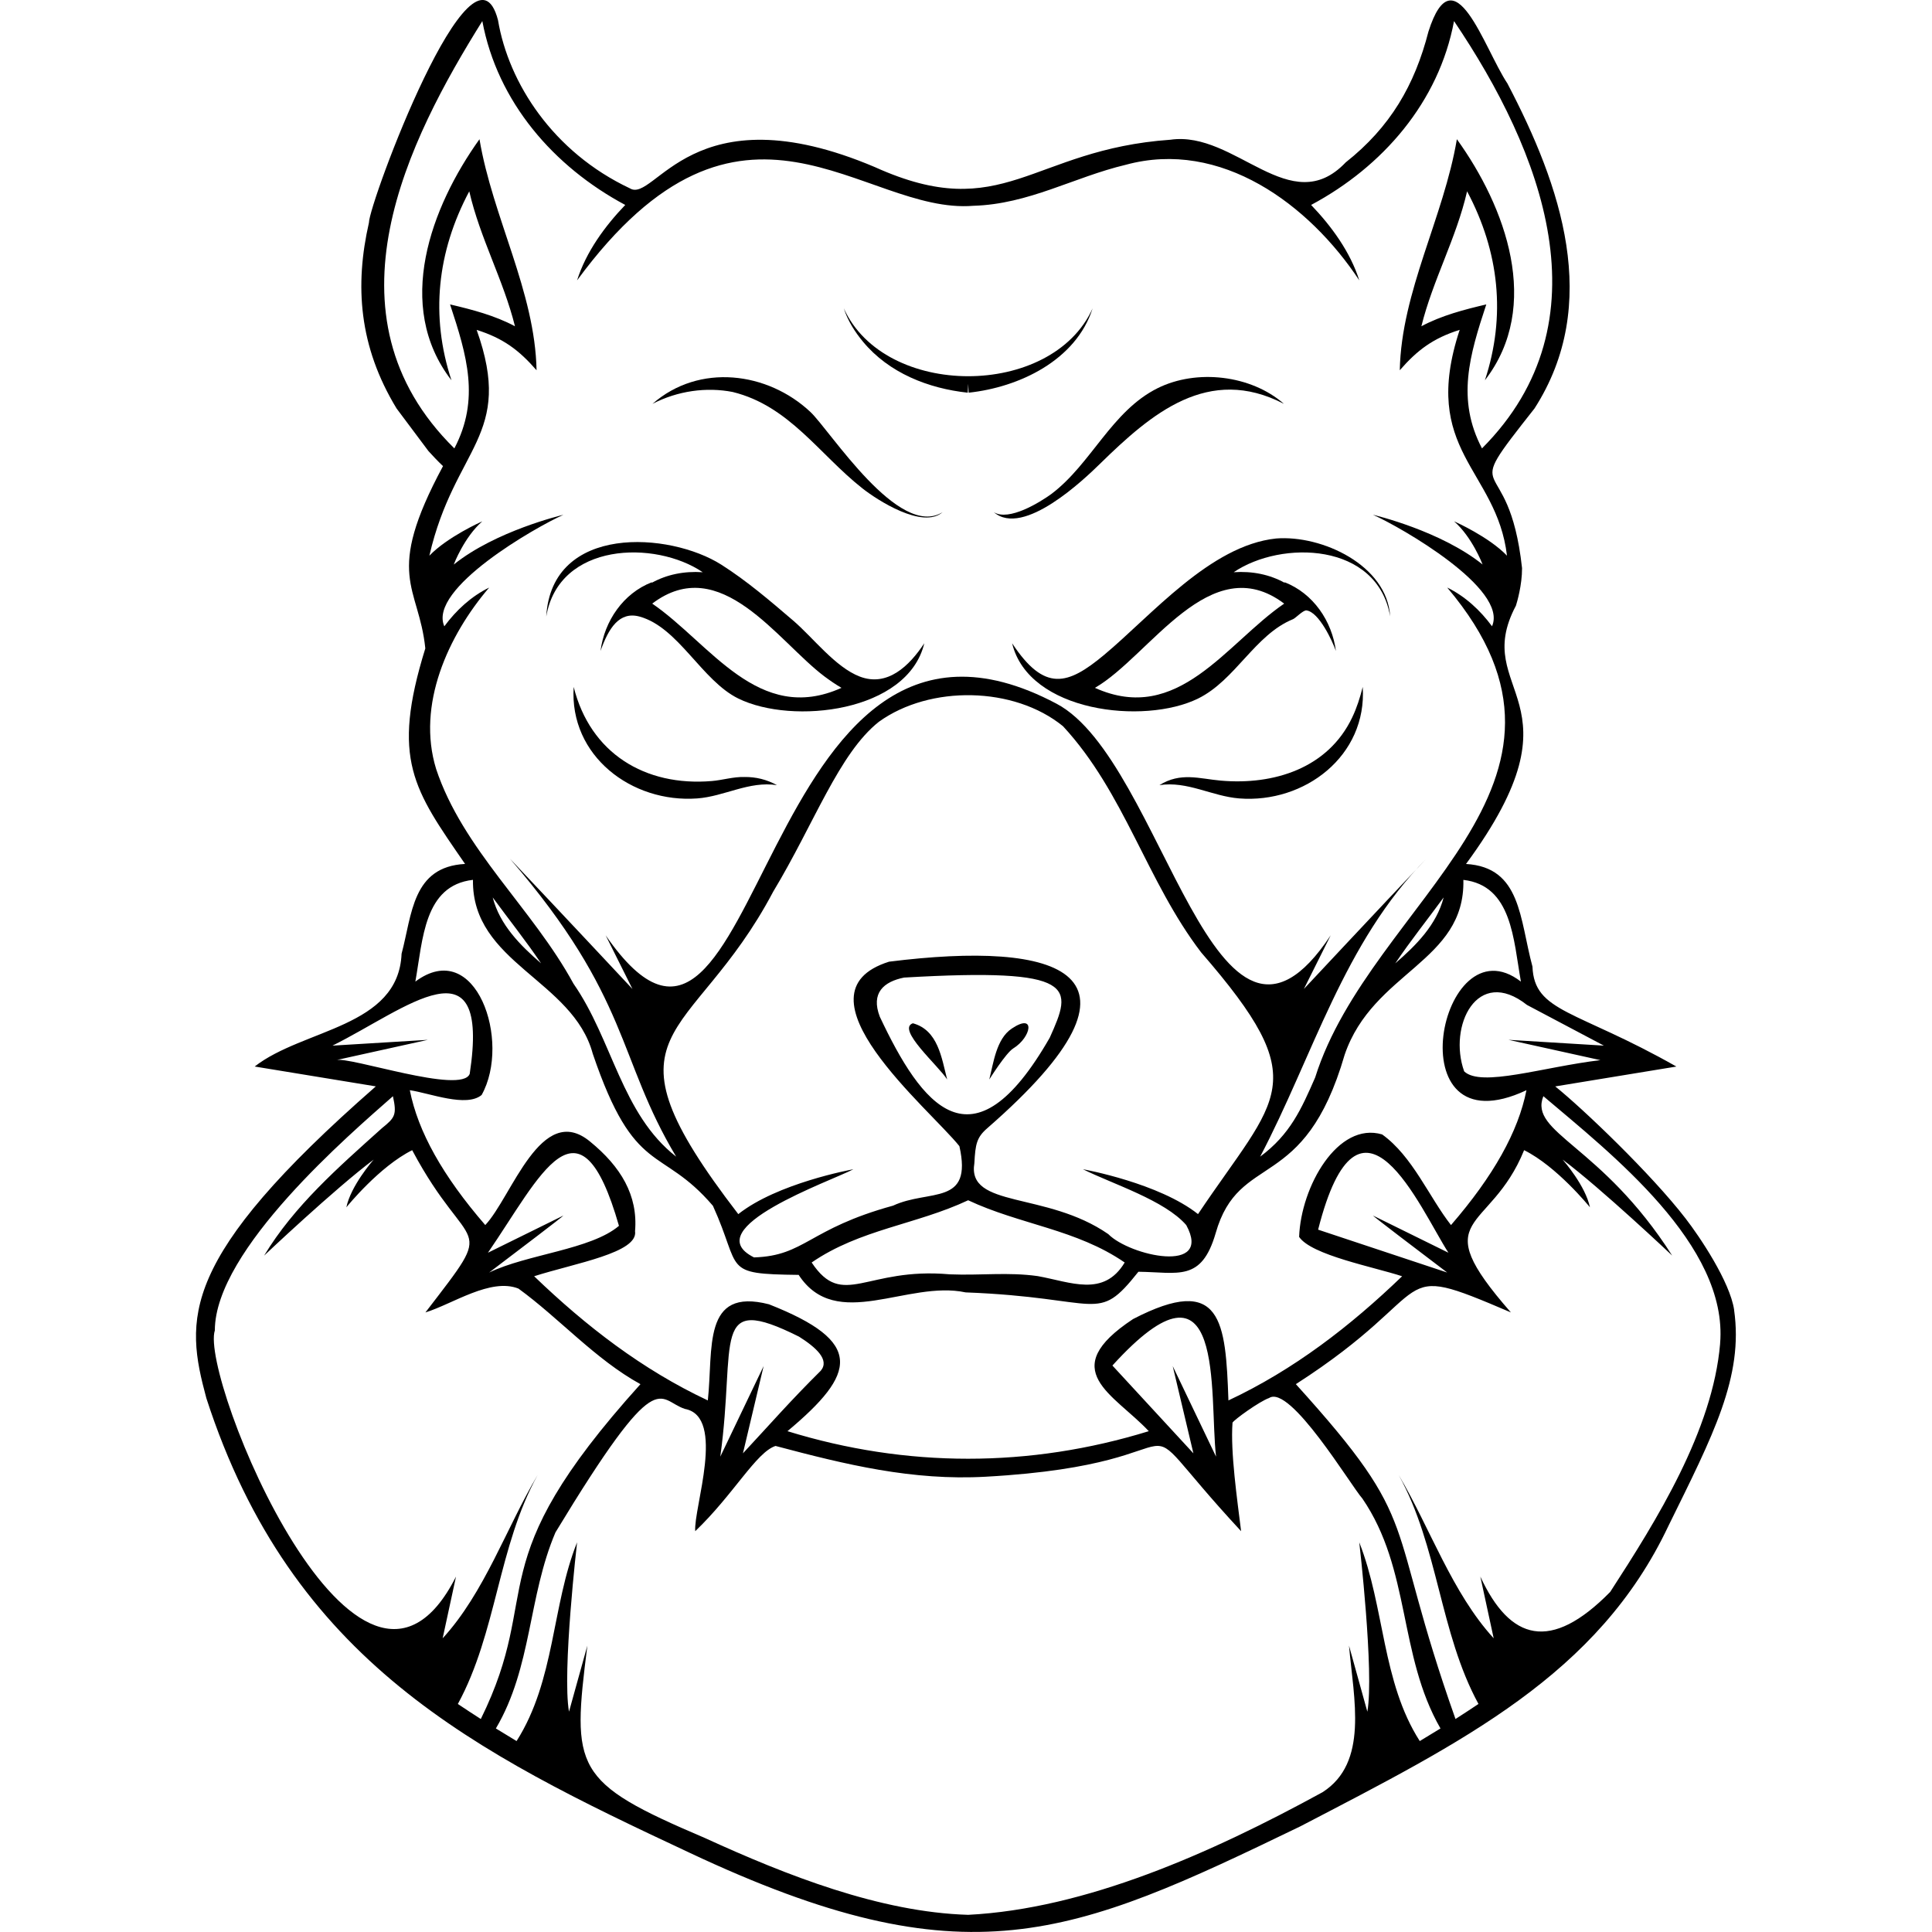 <?xml version="1.0" encoding="UTF-8"?>
<svg width="1200pt" height="1200pt" version="1.1" viewBox="0 0 1200 1200" xmlns="http://www.w3.org/2000/svg">
 <path d="m455.09 243.47c35.109 8.598 53.676 38.664 80.574 59.875 9.168 7.227 37.402 25.551 49.789 14.781-27.211 16.98-69.883-50.812-82.152-62.305-26.508-24.828-68.977-30.414-98.027-4.988 15.691-8.129 33.574-10.535 49.809-7.367z"/>
 <path d="m339.3 382.86c7.883-46.043 67.57-47.516 97.172-27.441-11.645-0.781-22.312 1.438-31.559 6.519l-0.078-0.289c-17.75 6.902-29.402 24.059-31.844 42.668 4.996-14.133 11.727-24.84 24.348-21.324 24.105 6.707 38.527 39.734 61.285 50.898 33.633 16.496 105.23 8.469 115.47-34.348-9.344 14.152-22.895 27.234-40.051 20.691-15.211-5.805-29.086-24.262-41.359-34.762-14.281-12.223-28.738-24.625-44.637-34.727-32.105-20.406-105.36-25.359-108.76 32.109zm172.78 37.285c3.359 2.481 6.785 4.898 10.59 7.094-51.648 23.277-81.504-27.633-117.56-52.328 42.398-32.141 77.871 23.352 106.97 45.234z"/>
 <path d="m536.07 212.29c16.062 19.355 40.531 29.012 65.023 31.617l0.277-5.512 0.277 5.512c31.316-3.332 66.703-20.078 77.004-52.398-25.391 56.23-129.17 56.23-154.56 0 2.426 7.609 6.902 14.676 11.977 20.781z"/>
 <path d="m462.34 482.61c-6.863-0.191-13.445 1.934-20.23 2.504-41.504 3.496-75.516-17.32-85.785-58.453-2.801 42.887 36.125 72.223 76.707 69.258 16.938-1.238 32.195-10.938 49.559-8.254-6.305-3.469-13.055-5.156-20.254-5.059z"/>
 <path d="m567.01 635.57c-10.465 3.594 16.078 26.543 21.281 34.914-3.465-13.574-5.707-30.652-21.281-34.914z"/>
 <path d="m652.99 306.85c-6.961 5.059-26.355 17.109-35.699 11.277 18.32 15.93 56.559-20.879 66.02-30.137 31.938-31.25 67.281-61.438 114.16-37.156-20.484-17.934-54.23-21.773-78.445-9.727-28.668 14.262-41.191 47.059-66.035 65.738z"/>
 <path d="m792.59 334.47c-40.816 4.277-77.363 47.77-106.83 72.32-22.598 18.824-37.012 23.215-57.113-7.242 10.227 42.758 81.891 50.816 115.47 34.344 23.23-11.398 35.309-39.691 59.023-49.324 1.656-0.676 6.258-5.695 8.344-5.422 7.777 1.012 16.094 19.016 18.27 25.172-2.441-18.609-14.094-35.766-31.844-42.672l-0.078 0.285c-9.246-5.078-19.914-7.301-31.559-6.519 29.582-20.059 89.289-18.594 97.172 27.441-1.879-31.738-42.305-50.652-70.859-48.387zm5.039 40.445c-36.055 24.695-65.902 75.602-117.55 52.32 34.199-19.703 71.598-86.945 117.55-52.32z"/>
 <path d="m839.91 445.56c-15.051 31.695-48.789 42.18-81.652 39.297-13.359-1.172-24.93-5.422-38.109 2.805 17.34-2.68 32.645 6.926 49.559 8.254 40.602 3.184 79.504-26.438 76.707-69.258-1.652 6.617-3.684 12.996-6.508 18.898z"/>
 <path d="m1077.1 813.58c-2.625-17.508-21.316-45.359-30.148-56.754-21.328-27.691-63.984-68.398-80.961-82.031l75.242-12.34c-62.238-35.332-88.293-33.602-89.391-62.082-8.047-29.715-6.992-61.719-41.27-63.746 75.949-103.23 2.106-106.05 30.996-160.43 0.648-2.023 3.848-12.734 3.805-23.332-8.406-76.789-40.828-37.609 7.734-99.156 41.809-65.125 16.457-138.37-16.836-201.89-14.383-21.527-33.074-82.344-49.027-32.234-8.551 33.297-23.695 59.375-51.395 81.277-34.371 36.137-68.477-19.883-108.84-14.078-86.883 6.09-103.66 53.117-183.55 17.027-113.85-48.324-136.64 22.742-152.24 13.16-47.715-22.492-75.359-65.418-81.906-104.5-15.594-59.812-80.172 114-80.152 125.82-8.875 38.82-6.359 76.758 17.16 115.41l19.805 26.473c2.68 2.91 5.57 6.066 9.035 9.336-36.945 68.699-15.035 73.875-10.988 113.23-21.43 69.059-7.223 87.598 24.684 133.87-32.824 1.738-32.887 31.324-39.43 55.777-1.93 45.883-61.137 46.492-91.234 70.047l75.242 12.336c-122.71 107.33-118.52 144.48-105.27 193.64 52.977 163.8 166.8 219.95 299.96 282.28 172.12 81.066 237.29 52.508 379.59-16.336 101.04-52.602 184.92-94.188 228.57-186.58 27.738-56.332 46.758-92.582 40.777-134.22zm-128.65-189.38c15.91 8.418 31.82 16.84 47.746 25.258l-59.234-3.598 57.07 12.613c-35.531 4.211-74.055 17.039-84.605 6.981-10.086-28.07 8.055-65.707 39.02-41.254zm-677.59-146.67c-12.195-39.66 7.426-82.707 32.961-112.57-11.168 5.449-20.516 14.125-27.844 24.055-10.309-23.363 56.902-61.684 73.965-69.266-1.27 0.297-42.129 10.051-68.105 30.895 0.188-0.52 6.543-17.051 17.711-26.824-0.66 0.285-21.672 9.676-32.863 21.34 15.668-67.977 52.965-74.133 29.375-140.26 16.508 5.207 26.273 12.535 37.207 25.078-0.938-48.805-27.312-95.043-35.453-143.51-30.125 42.098-53.152 103.52-17.414 149.73-13.152-39.922-8.949-79.746 11.066-117.36 6.699 29.164 21.262 55.117 28.391 83.816-12.527-6.699-26.57-10.352-40.32-13.574 10.48 31.746 18.672 58.934 2.672 89.426-84.277-83.008-28.355-192.17 17.367-265.41 9.391 50.273 44.324 90.438 88.773 114.2-12.68 13.219-24.355 29.195-29.914 46.84 102.61-139.7 177.26-40.641 246.14-46.316 34.48-0.996 62.391-17.789 94.594-25.453 59.133-16.137 113.99 24.625 145.1 71.773-5.562-17.645-17.27-33.645-29.914-46.844 44.449-23.77 79.375-63.914 88.766-114.2 54.465 80.695 96.164 186.42 17.367 265.41-15.957-30.426-7.746-57.867 2.672-89.426-13.762 3.231-27.809 6.875-40.32 13.57 7.106-28.703 21.695-54.652 28.391-83.82 20.004 37.582 24.219 77.441 11.066 117.36 35.652-46.105 12.832-107.75-17.414-149.73-8.156 48.508-34.508 94.652-35.457 143.5 10.934-12.547 20.699-19.875 37.207-25.082-24.844 75.301 22.996 86.398 29.375 140.26-11.191-11.664-32.199-21.055-32.863-21.34 11.164 9.777 17.523 26.305 17.711 26.824-25.977-20.848-66.84-30.602-68.105-30.898 17.457 7.758 84.215 46.035 73.965 69.266-7.328-9.934-16.676-18.605-27.844-24.055 104 122.85-47.492 194.39-82.02 304.34-8.57 19.551-15.426 35.258-34.152 49.148 32.879-62.492 51.809-133.01 103.22-185.04-29.266 30.84-76.062 80.883-76.062 80.883l16.648-33.336c-72.352 109.5-103.36-108.45-170.24-143.82-188.63-100.12-181.93 285.97-280.1 143.82l16.648 33.336s-46.797-50.043-76.062-80.883c75.055 86.98 66.348 123.56 103.22 185.04-34.008-26.574-39.453-72.461-63.797-107.47-25.445-46.715-68.742-83.336-85.34-133.45zm625.81 79.891c-4.426 17.07-17.105 29.727-30.047 40.949 9.445-14.035 20.07-27.289 30.047-40.949zm-159.84 203.55c16.551 30.617-35.145 19.105-48.453 5.559-38.566-26.734-87.855-15.836-83.18-44.09 0.637-11.852 1.402-15.965 8.117-21.77 112.04-97.695 43.938-116.53-61.09-103.35-62.152 19.531 25.227 91.469 43.672 114.57 8.441 37.438-18.684 26.477-41.211 36.965-52.633 14.445-54.574 31.176-86.359 32.141-36.184-18.09 47.922-47.445 61.73-54.742-1.426 0.254-47.227 8.66-71.492 27.863-90.652-117.83-29.277-103.83 21.676-200.28 25.512-42.316 40.863-85.91 65.668-105.54 31.797-22.855 83.922-22.016 114.33 2.758 38.234 41.262 52.043 96.383 85.816 140.5 71.039 81.82 47.523 88.703-1.945 162.55-24.258-19.203-70.07-27.609-71.492-27.863 18.48 9.18 50.824 19.277 64.199 34.703zm-135.48-15.461c32.309 15.172 67.188 17.984 97.215 38.652-13.074 21.754-33.535 12.121-54.039 8.445-18.516-2.594-35.285-0.312-54.578-1.094-52.137-4.68-66.336 21.934-85.812-7.356 30.016-20.645 64.895-23.473 97.215-38.656zm-54.887-114.01c-5.699-14.82 2.496-21.773 15.051-24.309 108.58-6.301 104.66 5.914 90.484 37.367-48.168 84.078-79.652 41.852-105.54-13.062zm-210.38-33.137c-12.957-11.234-25.613-23.848-30.047-40.949 9.973 13.648 20.602 26.91 30.047 40.949zm-42.316-51.828c-0.727 51.605 62.02 62.07 74.398 107.91 26.18 77.137 42.277 56.648 74.645 94.5 18.195 40.02 5.062 42.34 53.25 42.91 23.344 35.723 67.559 3.121 103.7 10.871 84.781 3.223 81.199 20.086 107.32-12.816 24.746 0.293 39.129 6.434 47.965-23.875 14.602-51.473 54.938-23.992 80.152-110.93 17.617-51.68 74.902-57.555 73.73-108.59 30.258 3.484 31.062 37.098 35.738 63.184-50.469-38.992-79.098 106.25 3.441 67.453-5.074 25.742-20.48 53.273-46.863 83.762-13.629-17.387-23.836-42.719-42.773-56.301-27.551-8.113-50.434 32.367-51.562 63.648 7.672 11.352 46.242 18.617 63.977 24.445-32.254 31.039-67.191 58.031-107.88 77.129-1.75-49.027-3.996-79.219-59.262-50.531-48.312 31.906-11.973 46.41 9.789 69.629-73.953 22.816-150.48 22.828-224.42 0 43.043-36.004 47.742-55.465-11.484-78.809-41.676-10.707-34.5 27.656-37.984 59.707-40.676-19.102-75.633-46.113-107.88-77.133 25.57-8.148 64.77-14.586 62.68-27.996 1.898-22.27-8.887-40.109-27.949-55.66-30.402-25.109-48.676 34.57-65.086 51.863-26.383-30.488-41.789-58.02-46.863-83.766 12.605 1.887 35.105 10.855 44.602 2.981 18.602-33.254-3.543-98.453-41.16-70.438 4.699-26.195 5.34-59.688 35.738-63.184zm605.1 243.85-80.156-26.617c25.855-101.93 63.297-13.094 80.926 14.32l-46.906-23.109c0.715 0.902 27.164 21.02 46.133 35.398zm-157.62 112.31-50.309-54.535c70.77-77.934 59.898 17.531 64.375 56.598l-26.914-56.258 12.844 54.191zm-293.86 2.062c10.004-72.246-6.695-102.31 48.918-74.527 10.348 6.539 19.242 14.375 13.461 21.18-18.766 18.566-31.473 33.219-48.312 51.285l12.844-54.191-26.914 56.254zm-144.32-126.66c32.637-47.449 56.676-103.01 81.383-16.707-17.383 14.789-57.09 17.625-80.613 28.996 18.969-14.379 45.418-34.492 46.133-35.398l-46.906 23.105zm-94.391-119.62 57.07-12.613-59.234 3.598c45.676-22.711 98.301-68.098 85.234 17.531-4.988 13.086-75.043-11.113-83.07-8.516zm75.719 399.88c24.176-44.402 24.895-97.711 49.566-142.22-19.496 32.883-33.016 73.113-59.016 101.44l8.285-38.312c-60.145 118.93-159.27-123.84-149.79-152.92 0.039-50.199 84.227-122.2 110.62-145.46 2.519 11.504 1.285 13.328-6.766 19.793-27.281 24.504-54.531 48.258-73.246 79.207 0 0 43.797-41.457 68.059-59.633-0.828 0.938-14.223 16.363-16.973 29.637 0.617-0.762 20.602-25.391 40.883-35.488 35.887 67.465 54.148 41.055 8.219 100.78 16.852-5.195 40.527-21.688 57.793-14.812 25.25 18.328 47.793 44.008 75.77 59.367-102.14 113.2-59.301 127.16-99.156 207.98-4.879-3.125-9.633-6.234-14.27-9.359zm597.46 23.07c-23.582-36.812-21.73-83.137-37.586-123.45 0 0 9.336 80.574 5.019 105.19l-11.398-41.027c2.973 33.438 12.234 72.641-16.41 91.023-69.766 38.195-147.43 72.465-220.12 76.172-54.742-1.621-112.74-24.48-163.74-47.809-81.695-34.773-82.465-42.699-72.801-119.39l-11.398 41.027c-4.316-24.617 5.019-105.2 5.019-105.2-15.816 39.551-13.57 85.621-37.582 123.44-4.359-2.606-8.652-5.211-12.855-7.824 22.504-38.195 19.926-81.633 37.004-121.78 64.777-106.92 63.191-82.18 80.445-76.684 25.621 4.84 5.191 61.84 6.375 75.934 23.91-22.891 37.863-49.047 49.871-52.949 43.762 11.621 84.941 21.672 130.57 19.113 149.36-8.25 77.41-53.707 158.61 33.836-2.418-19.652-6.691-49.207-5.336-67.406 0.738-1.645 16.68-13.203 22.695-15.305 13.129-8.629 50.855 54.48 57.969 62.438 30.148 44.059 22.184 96.992 48.504 142.8-4.207 2.613-8.496 5.219-12.855 7.82zm186.55-246.87c-4.594 53.969-39.383 109.65-68.281 154.22-36.996 37.609-62.199 30.23-80.652-9.523l8.285 38.312c-25.922-28.324-39.527-68.594-59.016-101.44 24.672 44.504 25.391 97.82 49.566 142.23-4.637 3.109-9.391 6.223-14.27 9.348-44.824-126.59-18.891-119.34-99.156-207.98 92.098-59.152 55.906-77.789 133.56-44.559-54.008-61.68-13.078-48.223 8.219-100.78 20.281 10.098 40.266 34.723 40.883 35.484-2.746-13.277-16.145-28.703-16.973-29.641 24.266 18.176 68.059 59.629 68.059 59.629-44.016-69.016-89.176-76.07-80.012-99.004 41.82 35.5 114.98 92.469 109.77 153.69z"/>
 <path d="m629.36 651.18c11.258-6.93 14.133-22.434-0.973-12.297-9.566 6.418-11.312 21.293-13.926 31.605 0 0 10.285-16.473 14.895-19.309z"/>
</svg>
